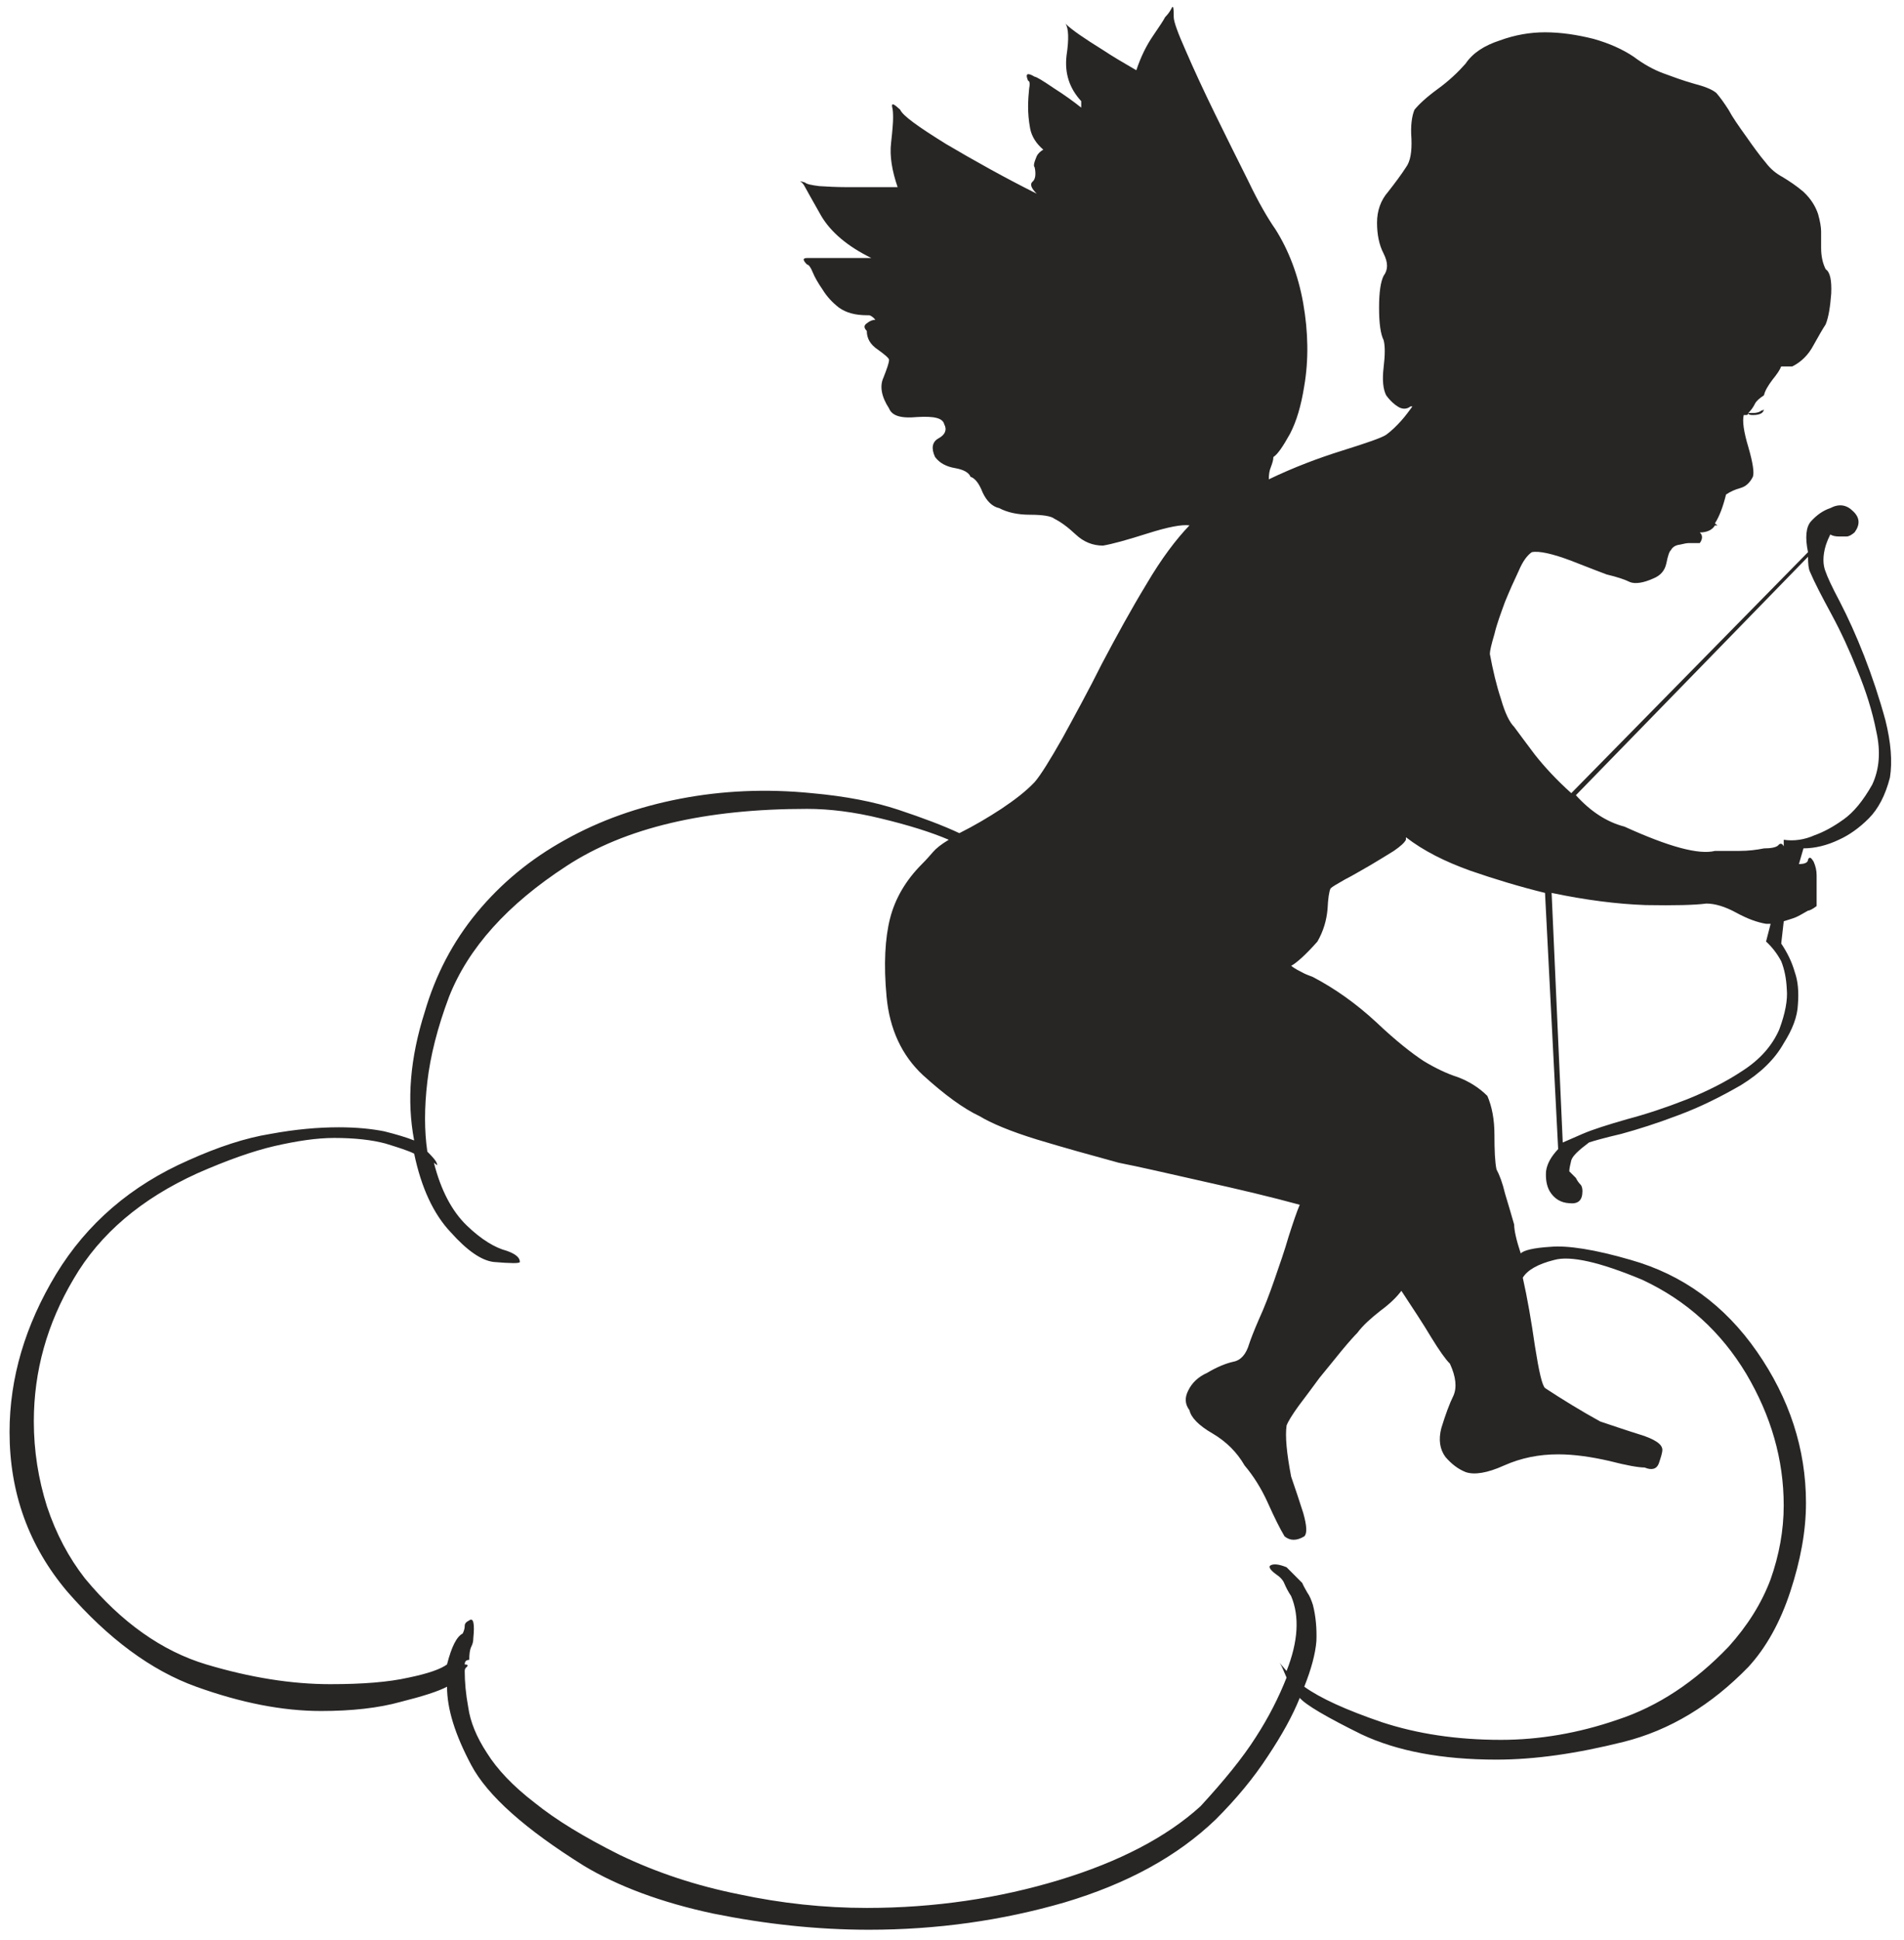 <?xml version="1.0" encoding="utf-8"?>
<!-- Generator: Adobe Illustrator 13.0.0, SVG Export Plug-In  -->
<!DOCTYPE svg PUBLIC "-//W3C//DTD SVG 1.1 Tiny//EN" "http://www.w3.org/Graphics/SVG/1.1/DTD/svg11-tiny.dtd">
<svg version="1.1" baseProfile="tiny"
	 xmlns="http://www.w3.org/2000/svg" xmlns:xlink="http://www.w3.org/1999/xlink" xmlns:a="http://ns.adobe.com/AdobeSVGViewerExtensions/3.0/"
	 x="0px" y="0px" width="109px" height="111px" viewBox="-0.547 -0.392 109 111" xml:space="preserve">
<defs>
</defs>
<path fill="#282525" d="M104.232,30.191c-0.087,0.173-0.174,0.376-0.261,0.637c-0.173,0.58-0.173,1.101,0,1.506
	c0.087,0.261,0.348,0.84,0.811,1.709c0.464,0.898,0.927,1.912,1.391,3.099c0.462,1.188,0.868,2.404,1.216,3.679
	c0.317,1.275,0.404,2.347,0.26,3.273c-0.26,1.014-0.666,1.796-1.216,2.347c-0.55,0.55-1.129,0.956-1.708,1.216
	c-0.666,0.319-1.361,0.493-2.027,0.493l-0.261,0.898c0.348,0,0.522-0.087,0.522-0.26c0.086-0.174,0.173-0.117,0.317,0.116
	c0.116,0.26,0.175,0.521,0.175,0.782v1.767c-0.232,0.174-0.406,0.261-0.492,0.261c-0.262,0.145-0.493,0.29-0.695,0.376
	c-0.203,0.087-0.435,0.145-0.695,0.232l-0.145,1.274c0.348,0.521,0.608,1.043,0.781,1.651c0.175,0.492,0.231,1.101,0.175,1.825
	c-0.029,0.724-0.319,1.448-0.812,2.23c-0.521,0.927-1.331,1.709-2.461,2.404c-1.157,0.666-2.316,1.245-3.562,1.709
	c-1.216,0.463-2.315,0.811-3.271,1.072c-0.984,0.231-1.592,0.404-1.853,0.492c-0.579,0.435-0.927,0.753-1.014,1.014
	c-0.058,0.26-0.116,0.463-0.116,0.638l0.377,0.376c0.087,0.174,0.174,0.29,0.26,0.376c0.087,0.088,0.116,0.232,0.116,0.378
	c0,0.521-0.231,0.752-0.753,0.694c-0.492-0.028-0.868-0.26-1.128-0.694c-0.175-0.319-0.232-0.695-0.203-1.13
	c0.057-0.435,0.289-0.841,0.694-1.275L87.902,50.7c-1.419-0.348-2.866-0.782-4.285-1.274c-1.447-0.521-2.663-1.129-3.677-1.912
	v0.145c-0.087,0.174-0.318,0.377-0.694,0.638c-0.377,0.231-0.84,0.521-1.332,0.811c-0.521,0.29-0.985,0.58-1.448,0.812
	c-0.463,0.261-0.753,0.434-0.84,0.521c-0.086,0.174-0.145,0.579-0.174,1.188c-0.057,0.637-0.231,1.246-0.579,1.854
	c-0.665,0.753-1.187,1.216-1.505,1.391c0.231,0.174,0.463,0.29,0.637,0.376c0.145,0.087,0.376,0.173,0.608,0.261
	c1.274,0.666,2.49,1.535,3.618,2.578c1.13,1.071,2.057,1.796,2.723,2.23c0.666,0.405,1.331,0.724,1.969,0.927
	c0.608,0.232,1.188,0.579,1.68,1.071c0.26,0.609,0.404,1.333,0.404,2.231c0,0.897,0.029,1.535,0.116,1.97
	c0.174,0.318,0.348,0.782,0.492,1.391c0.174,0.579,0.348,1.158,0.521,1.767c0,0.318,0.116,0.869,0.376,1.65
	c0.174-0.173,0.725-0.318,1.708-0.376c0.956-0.087,2.52,0.145,4.604,0.754c2.952,0.84,5.356,2.578,7.209,5.242
	c1.854,2.666,2.809,5.563,2.809,8.662c0,1.621-0.318,3.302-0.897,5.069c-0.58,1.767-1.391,3.216-2.403,4.315
	c-2.114,2.173-4.488,3.622-7.151,4.287c-2.664,0.666-5.066,1.014-7.268,1.014c-3.127,0-5.704-0.492-7.73-1.447
	c-1.997-0.985-3.185-1.681-3.532-2.086c-0.405,1.014-1.014,2.114-1.824,3.331c-0.811,1.246-1.796,2.434-2.982,3.621
	c-2.2,2.115-5.066,3.679-8.656,4.751c-3.591,1.042-7.326,1.564-11.206,1.564c-2.954,0-5.906-0.319-8.918-0.927
	c-2.982-0.638-5.443-1.564-7.383-2.725c-3.387-2.113-5.53-4.025-6.457-5.764c-0.926-1.738-1.39-3.215-1.39-4.49
	c-0.493,0.262-1.39,0.551-2.664,0.869c-1.245,0.348-2.779,0.521-4.545,0.521c-2.201,0-4.575-0.463-7.152-1.391
	c-2.577-0.927-5.038-2.752-7.383-5.445C1.1,88.069,0,85.027,0,81.551c0-3.1,0.897-6.112,2.664-9.038
	c1.766-2.896,4.285-5.069,7.585-6.518c1.679-0.754,3.243-1.274,4.69-1.506c1.418-0.262,2.722-0.378,3.909-0.378
	c1.014,0,1.882,0.088,2.606,0.232c0.695,0.174,1.274,0.348,1.708,0.521c-0.434-2.288-0.232-4.722,0.608-7.357
	c0.608-2.086,1.593-3.998,2.982-5.678c1.39-1.68,3.069-3.071,5.067-4.172c1.969-1.101,4.169-1.883,6.573-2.346
	c2.403-0.463,4.922-0.579,7.528-0.319c1.939,0.174,3.59,0.493,4.979,0.956c1.39,0.463,2.548,0.898,3.475,1.333
	c0.869-0.435,1.65-0.898,2.403-1.391c0.782-0.521,1.419-1.014,1.911-1.535c0.347-0.405,0.869-1.246,1.593-2.52
	c0.695-1.275,1.477-2.694,2.259-4.258c0.811-1.536,1.65-3.071,2.547-4.548c0.868-1.477,1.708-2.578,2.462-3.36
	c-0.435-0.058-1.216,0.087-2.403,0.463c-1.188,0.377-2.026,0.608-2.549,0.695c-0.579,0-1.1-0.203-1.563-0.637
	c-0.463-0.435-0.868-0.724-1.216-0.898c-0.174-0.145-0.636-0.231-1.39-0.231c-0.753,0-1.332-0.145-1.767-0.376
	c-0.404-0.087-0.724-0.406-0.955-0.898c-0.202-0.521-0.434-0.811-0.694-0.898c-0.087-0.231-0.377-0.405-0.869-0.493
	c-0.521-0.087-0.897-0.29-1.159-0.637c-0.231-0.492-0.173-0.869,0.203-1.072s0.492-0.492,0.318-0.811
	c-0.086-0.348-0.579-0.463-1.535-0.406c-0.926,0.087-1.447-0.058-1.621-0.493c-0.434-0.666-0.55-1.274-0.318-1.767
	c0.202-0.521,0.318-0.84,0.318-1.014c0-0.087-0.232-0.29-0.637-0.58c-0.434-0.29-0.637-0.637-0.637-1.072
	c-0.174-0.174-0.174-0.319,0-0.435c0.174-0.145,0.348-0.203,0.492-0.203c-0.145-0.173-0.29-0.26-0.376-0.26h-0.116
	c-0.666,0-1.187-0.145-1.593-0.435c-0.376-0.29-0.695-0.637-0.926-1.014c-0.261-0.377-0.463-0.725-0.579-1.014
	s-0.231-0.435-0.319-0.435c-0.26-0.26-0.26-0.376,0-0.376h3.677c-1.361-0.667-2.316-1.478-2.866-2.405
	c-0.521-0.927-0.839-1.477-0.927-1.651c-0.086-0.174-0.173-0.261-0.26-0.319c-0.087-0.029,0-0.029,0.26,0.058
	c0.087,0.086,0.348,0.145,0.811,0.203c0.463,0.029,0.984,0.058,1.535,0.058c0.521,0,1.1,0,1.679,0c0.608,0,1.013,0,1.273,0
	c-0.318-0.927-0.463-1.768-0.376-2.521c0.086-0.753,0.116-1.217,0.116-1.391c0-0.26,0-0.492-0.058-0.695
	c-0.029-0.232,0.116-0.145,0.463,0.174c0.145,0.347,1.042,0.984,2.634,1.97c1.622,0.956,3.33,1.912,5.182,2.838
	c-0.317-0.318-0.404-0.55-0.231-0.695c0.146-0.116,0.203-0.405,0.116-0.811c-0.087-0.087-0.029-0.29,0.115-0.638
	c0.087-0.174,0.231-0.29,0.378-0.376c-0.406-0.348-0.667-0.753-0.754-1.217c-0.086-0.463-0.116-0.87-0.116-1.246
	c0-0.377,0.03-0.724,0.059-1.014c0.058-0.29,0.029-0.463-0.059-0.463c-0.173-0.406-0.057-0.492,0.377-0.232
	c0.087,0,0.435,0.203,1.071,0.638c0.638,0.405,1.158,0.782,1.593,1.129V5.395c-0.695-0.753-0.955-1.623-0.84-2.607
	c0.145-0.956,0.116-1.564-0.059-1.825c0.348,0.348,1.071,0.84,2.143,1.506c0.522,0.348,1.159,0.724,1.911,1.159
	c0.261-0.782,0.579-1.419,0.956-1.97c0.376-0.55,0.607-0.898,0.694-1.072c0.175-0.174,0.29-0.348,0.377-0.521
	c0.087-0.174,0.115,0,0.115,0.521c0,0.26,0.231,0.898,0.695,1.941c0.463,1.072,1.014,2.259,1.65,3.563
	c0.637,1.304,1.274,2.579,1.911,3.853c0.607,1.275,1.158,2.202,1.563,2.781c0.752,1.188,1.303,2.607,1.592,4.229
	c0.29,1.651,0.318,3.245,0.059,4.751c-0.175,1.101-0.435,1.999-0.812,2.723c-0.404,0.724-0.694,1.159-0.955,1.333
	c0,0.174-0.058,0.348-0.145,0.58c-0.087,0.203-0.116,0.435-0.116,0.695c1.448-0.695,2.838-1.216,4.228-1.651s2.229-0.724,2.49-0.898
	c0.318-0.232,0.607-0.521,0.868-0.811s0.463-0.58,0.638-0.812h-0.116c-0.174,0.145-0.406,0.174-0.638,0.058
	c-0.261-0.145-0.521-0.376-0.752-0.695c-0.174-0.347-0.232-0.869-0.146-1.593c0.088-0.725,0.088-1.246,0-1.564
	c-0.173-0.348-0.26-0.956-0.26-1.854c0-0.869,0.087-1.477,0.26-1.825c0.261-0.348,0.261-0.753,0-1.275
	c-0.26-0.493-0.376-1.101-0.376-1.767c0-0.667,0.203-1.275,0.637-1.768c0.406-0.521,0.753-0.984,1.014-1.39
	c0.261-0.348,0.348-0.898,0.318-1.651c-0.058-0.753,0.029-1.304,0.174-1.651c0.261-0.319,0.695-0.725,1.332-1.188
	s1.158-0.956,1.592-1.448c0.406-0.608,1.071-1.042,1.97-1.333c0.868-0.318,1.736-0.463,2.576-0.463c0.927,0,1.854,0.145,2.78,0.376
	c0.926,0.261,1.679,0.608,2.287,1.014c0.579,0.435,1.158,0.753,1.708,0.956c0.551,0.203,1.1,0.406,1.709,0.58
	c0.665,0.173,1.1,0.347,1.331,0.55c0.202,0.231,0.434,0.55,0.694,0.956c0.231,0.435,0.579,0.927,1.014,1.535
	c0.405,0.579,0.782,1.101,1.129,1.506c0.262,0.348,0.579,0.608,0.957,0.811c0.376,0.231,0.78,0.492,1.186,0.84
	c0.435,0.406,0.695,0.84,0.84,1.275c0.115,0.405,0.174,0.753,0.174,0.984c0,0.174,0,0.493,0,0.956c0,0.464,0.088,0.87,0.261,1.217
	c0.261,0.174,0.348,0.637,0.318,1.391c-0.058,0.753-0.145,1.333-0.318,1.767c-0.173,0.261-0.405,0.666-0.695,1.188
	c-0.289,0.55-0.694,0.956-1.216,1.217h-0.637c-0.059,0.174-0.231,0.434-0.492,0.753c-0.261,0.348-0.435,0.637-0.492,0.898
	c-0.261,0.174-0.435,0.319-0.521,0.493s-0.203,0.348-0.376,0.521h0.261c0.231,0,0.405-0.058,0.491-0.145
	c0.088,0,0.146-0.029,0.146-0.116c0,0.261-0.231,0.377-0.637,0.377c-0.174,0-0.261-0.029-0.261-0.116
	c0,0.086-0.059,0.116-0.116,0.116h-0.145c-0.087,0.348,0,0.956,0.261,1.825c0.261,0.898,0.348,1.478,0.261,1.709
	c-0.174,0.348-0.405,0.551-0.695,0.637c-0.318,0.087-0.579,0.203-0.84,0.376c-0.173,0.695-0.376,1.246-0.637,1.651l0.145,0.116
	h-0.145c-0.145,0.261-0.463,0.405-0.868,0.405c0.173,0.145,0.173,0.377,0,0.608c0,0-0.203,0-0.638,0
	c-0.086,0-0.261,0.029-0.492,0.087c-0.26,0.029-0.434,0.145-0.521,0.318c-0.087,0.058-0.175,0.319-0.261,0.753
	c-0.087,0.405-0.318,0.695-0.753,0.869c-0.579,0.261-1.042,0.319-1.332,0.203c-0.289-0.145-0.724-0.29-1.332-0.435
	c-0.231-0.087-0.927-0.348-2.026-0.782c-1.071-0.406-1.854-0.579-2.259-0.493c-0.26,0.174-0.521,0.522-0.752,1.072
	c-0.261,0.55-0.522,1.13-0.782,1.768c-0.231,0.637-0.464,1.245-0.608,1.854c-0.173,0.58-0.26,0.956-0.26,1.13
	c0.173,0.927,0.376,1.796,0.637,2.578c0.231,0.811,0.491,1.333,0.753,1.593c0.261,0.348,0.637,0.869,1.188,1.593
	c0.549,0.695,1.244,1.448,2.084,2.201l13.551-13.789c-0.175-0.84-0.116-1.448,0.173-1.767c0.319-0.347,0.667-0.608,1.101-0.753
	c0.492-0.261,0.927-0.203,1.303,0.174c0.406,0.376,0.406,0.782,0.087,1.216c-0.174,0.145-0.318,0.232-0.463,0.232
	c-0.116,0-0.261,0-0.435,0S104.378,30.278,104.232,30.191L104.232,30.191z M93.462,72.833c-2.432-1.015-4.111-1.392-5.038-1.13
	c-0.927,0.231-1.534,0.579-1.795,1.014c0.261,1.158,0.492,2.491,0.695,3.91c0.23,1.448,0.404,2.23,0.578,2.404
	c1.014,0.667,2.057,1.304,3.156,1.912c0.695,0.231,1.447,0.492,2.287,0.753s1.274,0.55,1.274,0.869c0,0.174-0.087,0.435-0.203,0.782
	c-0.116,0.318-0.405,0.406-0.811,0.231c-0.348,0-1.013-0.115-2.027-0.376c-1.013-0.231-1.998-0.377-2.924-0.377
	c-1.101,0-2.113,0.202-3.098,0.638c-0.955,0.435-1.709,0.55-2.201,0.376c-0.434-0.174-0.81-0.464-1.157-0.868
	c-0.318-0.435-0.406-0.985-0.231-1.652c0.231-0.753,0.463-1.39,0.693-1.853c0.203-0.465,0.146-1.073-0.201-1.826
	c-0.261-0.261-0.608-0.753-1.071-1.506c-0.464-0.782-1.043-1.651-1.709-2.665c-0.261,0.347-0.637,0.725-1.187,1.129
	c-0.551,0.435-1.014,0.841-1.333,1.275c-0.173,0.174-0.463,0.492-0.896,1.014c-0.406,0.492-0.84,1.043-1.274,1.564
	c-0.405,0.55-0.811,1.101-1.188,1.594c-0.376,0.521-0.607,0.897-0.694,1.129c-0.087,0.608,0,1.564,0.261,2.926
	c0.231,0.667,0.463,1.361,0.694,2.086c0.203,0.725,0.231,1.159,0.059,1.332c-0.435,0.261-0.812,0.261-1.13,0
	c-0.261-0.435-0.578-1.071-0.955-1.911s-0.84-1.564-1.332-2.144c-0.434-0.754-1.043-1.362-1.824-1.825
	c-0.811-0.464-1.245-0.927-1.331-1.333c-0.261-0.348-0.29-0.724-0.059-1.158c0.203-0.406,0.551-0.754,1.071-0.985
	c0.579-0.348,1.1-0.55,1.506-0.638c0.434-0.086,0.724-0.435,0.897-1.014c0.087-0.261,0.261-0.724,0.55-1.39
	c0.319-0.695,0.608-1.449,0.898-2.288c0.289-0.841,0.578-1.652,0.81-2.463c0.261-0.811,0.464-1.42,0.638-1.824
	c-1.593-0.436-3.417-0.87-5.501-1.333c-2.057-0.464-3.677-0.841-4.864-1.072c-1.593-0.435-3.156-0.868-4.691-1.333
	c-1.505-0.463-2.604-0.927-3.271-1.331c-0.927-0.436-1.998-1.218-3.242-2.347c-1.216-1.13-1.911-2.637-2.084-4.49
	c-0.174-1.854-0.087-3.361,0.202-4.49c0.29-1.13,0.897-2.172,1.824-3.1c0.261-0.26,0.463-0.493,0.637-0.695s0.463-0.435,0.897-0.695
	c-1.013-0.434-2.316-0.84-3.879-1.216c-1.534-0.377-2.953-0.551-4.228-0.551c-5.819,0-10.423,1.072-13.782,3.273
	c-3.387,2.202-5.617,4.693-6.717,7.474c-0.666,1.768-1.071,3.389-1.245,4.866s-0.174,2.81,0,3.998
	c0.318,0.317,0.521,0.551,0.55,0.695c0.058,0.115,0,0.087-0.174-0.059c0.405,1.593,1.042,2.781,1.882,3.592
	c0.84,0.812,1.622,1.274,2.287,1.448c0.492,0.175,0.753,0.377,0.753,0.638c0,0.087-0.493,0.087-1.506,0
	c-0.694-0.087-1.505-0.638-2.461-1.709c-0.984-1.043-1.679-2.549-2.084-4.489c-0.348-0.175-0.897-0.348-1.65-0.58
	c-0.753-0.202-1.738-0.318-2.925-0.318c-1.013,0-2.142,0.173-3.417,0.463c-1.245,0.289-2.721,0.812-4.43,1.564
	c-3.185,1.449-5.559,3.447-7.065,6.025c-1.534,2.578-2.287,5.301-2.287,8.169c0,1.681,0.26,3.302,0.753,4.866
	c0.521,1.564,1.245,2.926,2.171,4.113c2.084,2.521,4.43,4.171,6.949,4.925c2.519,0.754,4.893,1.13,7.093,1.13
	c1.853,0,3.33-0.116,4.488-0.376c1.129-0.232,1.853-0.493,2.201-0.754c0.26-1.014,0.55-1.593,0.897-1.768
	c0.086-0.173,0.116-0.317,0.116-0.434c0-0.146,0.087-0.231,0.26-0.318c0.232-0.175,0.319,0.173,0.232,1.014
	c0,0.173-0.029,0.318-0.116,0.492s-0.116,0.435-0.116,0.753c-0.173,0-0.26,0.088-0.26,0.261c0.174,0,0.203,0.059,0.116,0.145
	c-0.087,0.059-0.116,0.146-0.116,0.231c0,0.609,0.058,1.305,0.203,2.086c0.116,0.812,0.463,1.681,1.071,2.607
	c0.579,0.927,1.477,1.883,2.722,2.839c1.216,0.985,2.837,1.97,4.864,2.984c2.114,1.014,4.373,1.766,6.833,2.259
	c2.432,0.521,4.893,0.782,7.325,0.782c3.88,0,7.557-0.551,11.002-1.593c3.445-1.044,6.168-2.463,8.107-4.229
	c1.331-1.449,2.402-2.752,3.156-3.94c0.752-1.158,1.332-2.316,1.766-3.417c-0.174-0.406-0.289-0.695-0.377-0.812
	c-0.087-0.115,0.029,0.029,0.377,0.434c0.666-1.679,0.753-3.128,0.261-4.287c-0.174-0.26-0.29-0.492-0.377-0.695
	c-0.086-0.231-0.261-0.404-0.521-0.579c-0.348-0.26-0.405-0.435-0.261-0.492c0.173-0.087,0.464-0.058,0.897,0.116
	c0.174,0.174,0.318,0.319,0.435,0.435c0.145,0.145,0.289,0.289,0.463,0.464c0.058,0.145,0.174,0.348,0.289,0.55
	c0.146,0.202,0.231,0.434,0.319,0.695c0.173,0.666,0.231,1.391,0.203,2.085c-0.059,0.725-0.291,1.594-0.695,2.607
	c0.927,0.666,2.402,1.332,4.43,2.027c2.026,0.667,4.285,1.014,6.833,1.014c2.171,0,4.43-0.376,6.688-1.158
	c2.288-0.753,4.401-2.144,6.341-4.171c1.071-1.188,1.882-2.463,2.404-3.853c0.492-1.391,0.752-2.811,0.752-4.229
	c0-2.636-0.724-5.127-2.143-7.531C97.979,75.815,96.009,74.019,93.462,72.833L93.462,72.833z M106.635,44.501
	c0.406-0.869,0.493-1.883,0.232-3.042c-0.232-1.188-0.608-2.346-1.072-3.476c-0.462-1.159-0.955-2.231-1.505-3.245
	s-0.955-1.796-1.216-2.404c-0.087-0.174-0.115-0.463-0.115-0.869L89.669,45.11c0.839,0.927,1.766,1.535,2.779,1.796
	c2.548,1.159,4.256,1.622,5.183,1.391c0.435,0,0.897,0,1.391,0c0.521,0,0.983-0.058,1.418-0.145c0.405,0,0.694-0.058,0.811-0.174
	c0.115-0.145,0.231-0.116,0.318,0.058v-0.377c0.579,0.087,1.188,0,1.767-0.26c0.492-0.174,1.043-0.463,1.65-0.898
	C105.563,46.095,106.114,45.428,106.635,44.501L106.635,44.501z M101.309,58.522c0.348-0.928,0.492-1.71,0.434-2.317
	c-0.029-0.638-0.145-1.159-0.318-1.593c-0.231-0.435-0.521-0.811-0.869-1.13l0.262-1.014h-0.262
	c-0.521-0.087-1.071-0.29-1.708-0.637c-0.637-0.348-1.216-0.522-1.708-0.522c-0.666,0.087-1.823,0.116-3.474,0.087
	c-1.651-0.058-3.446-0.29-5.386-0.696l0.637,14.282l1.129-0.492c0.607-0.262,1.448-0.522,2.549-0.841
	c1.1-0.289,2.229-0.666,3.415-1.13c1.159-0.463,2.259-1.014,3.214-1.651C100.208,60.231,100.902,59.449,101.309,58.522
	L101.309,58.522z"/>
</svg>
